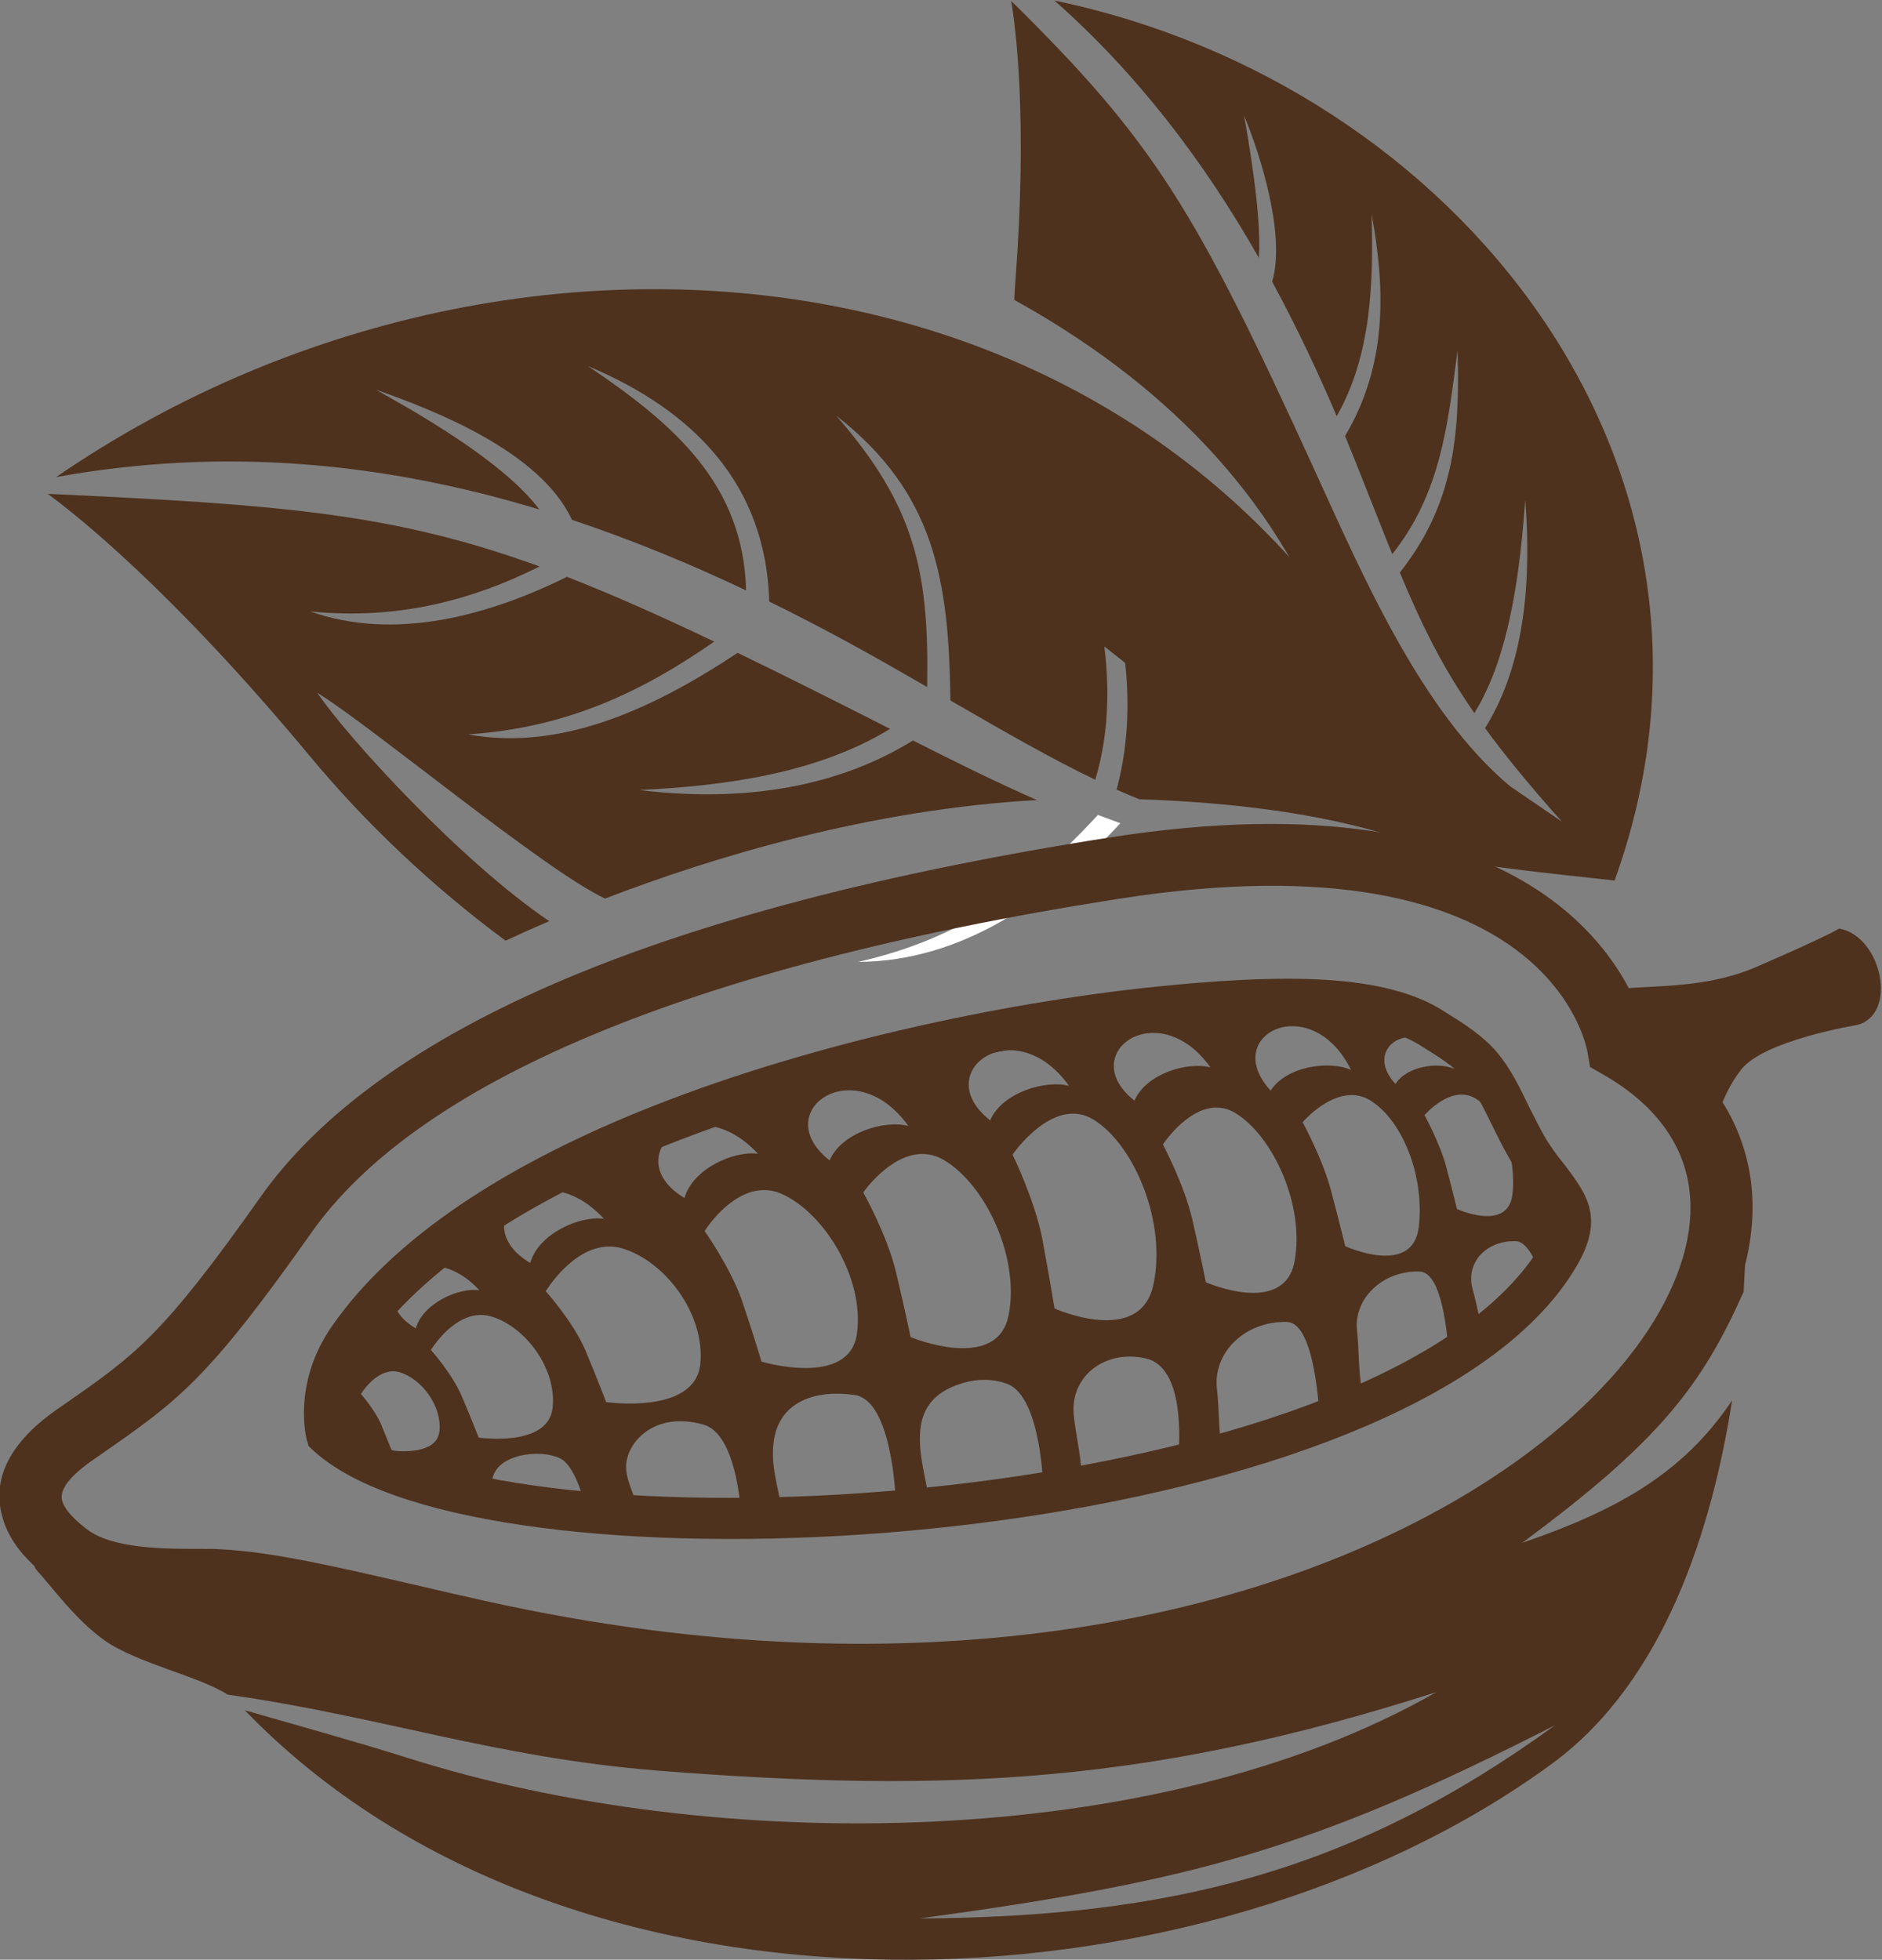 <?xml version="1.0" encoding="UTF-8" standalone="no"?>
<svg
   xmlns:dc="http://purl.org/dc/elements/1.1/"
   xmlns:cc="http://creativecommons.org/ns#"
   xmlns:rdf="http://www.w3.org/1999/02/22-rdf-syntax-ns#"
   xmlns:svg="http://www.w3.org/2000/svg"
   xmlns="http://www.w3.org/2000/svg"
   xmlns:sodipodi="http://sodipodi.sourceforge.net/DTD/sodipodi-0.dtd"
   xmlns:inkscape="http://www.inkscape.org/namespaces/inkscape"
   version="1.1"
   id="svg2"
   xml:space="preserve"
   width="342.46"
   height="356.652"
   viewBox="0 0 342.46 356.652"
   sodipodi:docname="fair-trade-cocoa2.svg"
   inkscape:version="1.0.1 (3bc2e813f5, 2020-09-07)"><rect x="0" y="0" width="342.46" height="356.652" fill="#808080" stroke="none"/><defs
     id="defs6" /><sodipodi:namedview
     pagecolor="#ffffff"
     bordercolor="#666666"
     borderopacity="1"
     objecttolerance="10"
     gridtolerance="10"
     guidetolerance="10"
     inkscape:pageopacity="0"
     inkscape:pageshadow="2"
     inkscape:window-width="2556"
     inkscape:window-height="1383"
     id="namedview4"
     showgrid="false"
     fit-margin-top="0"
     fit-margin-left="0"
     fit-margin-right="0"
     fit-margin-bottom="0"
     inkscape:zoom="3.0563431"
     inkscape:cx="60.986181"
     inkscape:cy="168.92319"
     inkscape:window-x="0"
     inkscape:window-y="0"
     inkscape:window-maximized="1"
     inkscape:current-layer="g10"
     inkscape:document-rotation="0" /><g
     id="g10"
     inkscape:groupmode="layer"
     inkscape:label="ink_ext_XXXXXX"
     transform="matrix(1.333,0,0,-1.333,-451.521,412.116)"><path
       d="m 477.344,270.895 c -0.067,-0.885 -0.119,-1.778 -0.165,-2.675 19.338,-10.701 35.639,-26.062 43.536,-47.981 l 3.033,-12.217 c -14.902,25.91 -27.038,40.836 -46.668,51.122 0.314,-10.934 2.182,-22.355 5.851,-33.078 l 27.167,-21.43 c 0,0 28.56,-12.233 28.697,-13 0.083,-0.465 11.4,-1.745 20.337,-2.685 20.316,56.31 -21.448,108.72 -76.46,120.136 11.377,-10.072 20.412,-21.973 27.902,-35.128 0.403,5.845 -1.488,16.406 -2.02,19.414 2.092,-4.978 5.738,-16.236 3.83,-22.666 3.201,-5.902 6.117,-12.036 8.812,-18.357 4.744,8.298 5.023,18.216 4.763,27.587 1.991,-10.752 1.996,-20.819 -3.62,-30.306 0.428,-1.033 0.849,-2.071 1.266,-3.114 1.992,-4.988 3.64,-9.228 5.174,-13.009 6.517,8.194 7.555,17.298 8.914,27.834 0.359,-11.835 -0.586,-21.104 -7.878,-30.351 3.012,-7.225 5.783,-12.85 10.173,-19.186 5.037,8.119 6.272,20.242 6.948,29.07 0.792,-10.278 0.174,-22.081 -5.491,-31.122 2.758,-3.776 6.127,-7.877 10.479,-12.758 l -7.059,4.819 c -12.16,10.176 -20.267,29.112 -26.588,42.945 -16.359,35.823 -21.962,45.017 -41.514,64.277 0.613,-3.653 2.248,-16.135 0.581,-38.141"
       style="fill:#4e321e;fill-opacity:1;fill-rule:evenodd;stroke:none;stroke-width:0.1"
       id="path16" /><path
       d="m 412.353,239.603 c -5.029,6.747 -17.601,13.71 -22.316,16.353 8.125,-2.841 22.468,-8.469 26.767,-17.767 8.012,-2.661 15.926,-5.915 23.768,-9.63 -0.364,14.489 -9.796,22.684 -21.593,30.629 14.571,-6.128 24.294,-16.237 24.759,-32.155 5.737,-2.815 11.436,-5.865 17.109,-9.118 1.544,-0.884 3.017,-1.732 4.444,-2.555 0.286,15.852 -1.673,24.72 -12.41,37.052 13.41,-10.455 15.385,-22.366 15.581,-38.883 7.706,-4.451 13.813,-7.964 19.778,-10.825 4.072,13.468 -0.011,29.038 -5.709,41.402 8.623,-11.69 12.454,-28.519 8.621,-42.752 1.023,-0.456 2.051,-0.89 3.087,-1.311 22.074,-0.741 35.82,-4.522 44.693,-9.175 -28.276,85.078 -126.186,98.761 -192.555,53.155 23.015,4.173 44.851,1.981 65.976,-4.42"
       style="fill:#4e321e;fill-opacity:1;fill-rule:evenodd;stroke:none;stroke-width:0.1"
       id="path18" /><path
       d="m 480.27,199.934 c -5.889,2.598 -11.602,5.44 -16.919,8.134 -11.084,-6.869 -24.37,-8.365 -37.371,-6.764 11.557,0.556 24.175,2.201 34.253,8.347 -1.032,0.525 -2.048,1.042 -3.044,1.545 -6.555,3.319 -12.418,6.243 -17.771,8.834 -10.603,-7.019 -23.587,-13.575 -36.795,-11.13 13.342,0.892 23.541,5.669 33.6,12.665 -7.566,3.607 -14.088,6.502 -20.1,8.847 -10.747,-5.321 -23.516,-8.799 -35.043,-4.73 11.361,-1.124 21.449,1.213 31.307,6.14 -19.922,7.255 -35.188,8.441 -67.15,9.917 3.704,-2.705 16.86,-13.026 35.815,-35.843 7.467,-8.995 16.536,-17.654 26.686,-25.162 1.638,0.764 3.636,1.665 5.967,2.661 -12.034,8.135 -27.525,25.055 -31.662,31.174 7.129,-4.323 30.963,-24.205 39.28,-28.086 14.503,5.58 35.97,12.162 58.947,13.451"
       style="fill:#4e321e;fill-opacity:1;fill-rule:evenodd;stroke:none;stroke-width:0.1"
       id="path20" /><path
       d="m 491.659,196.769 c -9.496,-10.29 -21.43,-18.851 -35.802,-18.936 13.721,3.118 23.16,9.666 32.741,20.069 l 3.061,-1.133"
       style="fill:#ffffff;fill-opacity:1;fill-rule:evenodd;stroke:none;stroke-width:0.1"
       id="path24" /><path
       d="m 352.705,110.736 -1.389,-0.963 c -3.6,-2.523 -4.421,-4.252 -4.11,-5.471 0.397,-1.502 2.183,-3.004 3.401,-3.94 3.487,-2.665 10.63,-2.665 15.166,-2.665 1.276,0 2.352,0 3.146,-0.056 7.059,-0.368 15.591,-2.353 26.164,-4.79 3.515,-0.823 7.229,-1.673 9.921,-2.269 60.519,-13.464 108.681,-1.87 137.112,16.611 9.666,6.293 16.951,13.324 21.6,20.381 4.393,6.691 6.378,13.324 5.612,19.22 -0.765,6.094 -4.592,11.593 -11.82,15.703 l -1.729,0.992 -0.34,1.985 c -0.029,0.085 -4.621,30.274 -64.006,20.976 -30.218,-4.734 -53.915,-11.084 -71.915,-18.624 -18.879,-7.908 -31.323,-17.064 -38.325,-27.013 -14.173,-20.098 -18.198,-22.905 -28.488,-30.077 z m -6.236,5.982 1.388,0.964 c 9.383,6.548 13.04,9.099 26.391,28.006 7.909,11.225 21.572,21.402 42.038,29.991 18.538,7.766 42.86,14.286 73.843,19.134 58.365,9.155 70.838,-18.114 73.162,-25.91 8.702,-5.442 13.379,-12.784 14.457,-21.061 0.992,-7.908 -1.446,-16.526 -6.945,-24.916 -5.273,-8.023 -13.408,-15.903 -24.067,-22.848 -29.99,-19.502 -80.532,-31.776 -143.574,-17.772 -4.338,0.963 -7.228,1.615 -9.978,2.267 -10.205,2.353 -18.425,4.252 -24.718,4.592 -0.766,0.057 -1.673,0.057 -2.693,0.057 -5.641,0 -14.543,0 -20.296,4.422 -2.183,1.672 -5.414,4.478 -6.463,8.532 -1.162,4.337 0.141,9.411 7.455,14.542 v 0"
       style="fill:#4e321e;fill-opacity:1;fill-rule:nonzero;stroke:none;stroke-width:0.1"
       id="path26" /><path
       id="path28"
       style="fill:#4e321e;fill-opacity:1;fill-rule:evenodd;stroke:none;stroke-width:0.133"
       d="M 233.371 181.68 C 226.096 181.686 217.664 182.272 208.068 183.32 C 165.587 187.97 89.014 205.733 62.859 243.34 C 56.473 252.524 58.854 260.951 58.854 260.951 C 64.715 266.393 75.828 270.39 90.104 272.918 C 89.482 270.162 89.448 268.813 90.525 267.34 C 91.871 265.521 94.784 264.602 97.562 264.547 C 99.23 264.514 100.85 264.792 102.055 265.373 C 105.153 266.885 106.814 274.822 106.814 274.822 L 95.729 273.814 C 121.951 277.561 156.994 276.824 189.98 271.424 L 169.064 271.988 C 168.195 267.264 166.948 262.803 167.854 258.721 C 168.572 255.697 170.424 253.657 173.486 252.334 C 174.997 251.696 176.938 251.103 179.131 251.08 C 180.446 251.066 181.853 251.258 183.312 251.768 C 189.768 253.994 190.04 271.369 190.041 271.414 C 192.36 271.034 194.671 270.637 196.965 270.211 C 197.145 265.756 195.999 261.778 195.559 257.588 C 194.896 251.305 199.791 246.729 205.988 246.848 C 206.874 246.865 207.785 246.978 208.711 247.195 C 215.733 248.831 214.897 262.331 214.48 266.422 C 217.214 265.741 219.912 265.026 222.564 264.273 C 221.881 260.282 222.041 256.493 221.6 252.637 C 220.882 246.023 226.854 240.315 234.375 240.543 C 239.047 240.673 240.113 254.348 240.328 258.396 C 247.047 255.82 253.294 252.965 258.895 249.816 L 247.982 252.9 C 247.34 249.196 247.491 245.72 247.113 242.168 C 246.432 236.272 251.798 231.17 258.488 231.359 C 262.683 231.488 263.61 243.261 263.805 246.861 C 266.017 245.447 268.115 243.984 270.066 242.465 C 269.28 239.802 268.903 237.236 268.164 234.645 C 266.801 229.846 270.506 225.689 276.023 225.84 C 277.863 225.892 279.425 228.83 280.584 231.99 C 281.244 231.111 281.876 230.222 282.451 229.316 C 288.762 219.376 281.73 216.543 277.045 208.266 C 274.06 202.936 272.284 197.72 268.881 193.676 C 266.312 190.614 261.964 188.197 260.15 187.025 C 254.41 183.269 245.497 181.669 233.371 181.68 z M 235.727 186.713 C 239.238 186.869 243.295 189.145 246.016 194.658 C 242.085 192.92 234.261 193.942 231.389 198.439 C 225.53 192.085 229.873 186.453 235.727 186.713 z M 209.895 187.928 C 213.215 187.873 217.153 189.606 220.428 194.205 C 216.27 193.109 208.712 195.34 206.596 200.252 C 199.477 194.647 203.556 188.032 209.895 187.928 z M 257.285 188.662 C 259.852 188.779 262.814 190.445 264.799 194.471 C 261.927 193.185 256.181 193.941 254.104 197.229 C 249.828 192.575 253.007 188.468 257.285 188.662 z M 183.764 191.082 C 187.211 191.024 191.299 192.813 194.689 197.568 C 190.38 196.434 182.519 198.778 180.328 203.844 C 172.936 198.039 177.183 191.193 183.764 191.082 z M 154.512 198.377 C 157.957 198.319 162.044 200.108 165.436 204.863 C 161.126 203.73 153.267 206.073 151.113 211.139 C 143.697 205.335 147.934 198.488 154.512 198.377 z M 266.281 199.156 C 267.116 199.179 267.97 199.413 268.807 199.951 C 273.304 202.823 276.213 210.494 275.383 217.373 C 274.551 224.214 265.291 219.98 265.291 219.98 C 265.291 219.98 264.46 216.542 263.326 212.234 C 262.154 207.924 259.396 202.898 259.396 202.898 C 259.396 202.898 262.664 199.057 266.281 199.156 z M 246.293 199.246 C 247.399 199.276 248.53 199.582 249.643 200.291 C 255.54 204.071 259.432 214.238 258.336 223.309 C 257.24 232.379 244.957 226.748 244.957 226.748 C 244.957 226.748 243.861 222.212 242.348 216.543 C 240.837 210.836 237.209 204.184 237.209 204.184 C 237.209 204.184 241.502 199.118 246.293 199.246 z M 221.289 201.523 C 222.5 201.479 223.763 201.772 225.039 202.559 C 231.88 206.792 237.625 219.415 235.734 229.506 C 233.884 239.597 219.596 233.322 219.596 233.322 C 219.596 233.322 218.575 228.259 217.141 221.947 C 215.703 215.637 211.773 208.229 211.773 208.229 C 211.773 208.229 216.04 201.715 221.289 201.523 z M 195.189 202.631 C 196.531 202.587 197.919 202.921 199.301 203.807 C 206.671 208.492 212.491 222.552 210.033 233.814 C 207.577 245.078 192.045 238.086 192.045 238.086 C 192.045 238.086 191.137 232.455 189.814 225.387 C 188.453 218.357 184.408 210.08 184.408 210.08 C 184.408 210.08 189.374 202.819 195.189 202.631 z M 127.379 204.768 C 130.609 204.619 134.47 206.019 138.072 209.928 C 133.687 209.322 126.205 212.649 124.693 217.979 C 116.222 212.911 120.273 205.094 127.379 204.768 z M 167.752 209.965 C 169.091 209.923 170.488 210.233 171.898 211.062 C 179.421 215.484 185.77 228.713 183.691 239.297 C 181.651 249.878 165.852 243.303 165.852 243.303 C 165.852 243.303 164.755 238.011 163.168 231.359 C 161.58 224.745 157.234 216.959 157.234 216.959 C 157.234 216.959 161.95 210.147 167.752 209.965 z M 138.945 216.541 C 140.069 216.507 141.245 216.717 142.455 217.26 C 150.204 220.776 157.422 232.568 156.1 242.584 C 154.814 252.599 138.715 247.762 138.715 247.762 C 138.715 247.762 137.279 242.924 135.236 236.877 C 133.196 230.83 128.359 223.988 128.359 223.988 C 128.359 223.988 132.88 216.723 138.945 216.541 z M 99.326 216.598 C 102.561 216.449 106.427 217.849 110.029 221.758 C 105.608 221.154 98.122 224.479 96.611 229.809 C 88.139 224.742 92.209 216.924 99.326 216.598 z M 111.129 226.812 C 111.827 226.822 112.546 226.919 113.279 227.125 C 121.065 229.356 128.548 239.107 127.564 248.291 C 126.544 257.475 110.445 255.133 110.445 255.133 C 110.445 255.133 108.856 250.937 106.664 245.721 C 104.472 240.543 99.445 234.949 99.445 234.949 C 99.445 234.949 104.38 226.723 111.129 226.812 z M 78.125 230.328 C 80.913 230.194 84.245 231.394 87.352 234.76 C 83.534 234.268 77.109 237.141 75.785 241.713 C 68.484 237.374 71.991 230.623 78.125 230.328 z M 87.193 239.287 C 87.912 239.239 88.66 239.306 89.43 239.523 C 95.591 241.261 101.488 248.934 100.693 256.191 C 99.899 263.447 87.236 261.594 87.236 261.594 C 87.236 261.594 85.952 258.269 84.213 254.188 C 82.512 250.067 78.545 245.645 78.545 245.645 C 78.545 245.645 82.162 239.627 87.193 239.287 z M 71.359 249.545 C 71.822 249.511 72.303 249.552 72.799 249.689 C 76.768 250.823 80.586 255.773 80.094 260.461 C 79.564 265.146 71.4 263.938 71.4 263.938 C 71.4 263.938 70.571 261.821 69.475 259.176 C 68.341 256.53 65.807 253.658 65.807 253.658 C 65.807 253.658 68.122 249.779 71.359 249.545 z M 152.752 253.605 C 153.681 253.621 154.658 253.699 155.684 253.846 C 162.525 254.828 163.129 272.781 163.129 272.781 L 142.154 273.311 C 141.21 268.625 140.265 265.299 141.133 261.217 C 142.158 256.487 146.25 253.494 152.752 253.605 z M 124.061 258.611 C 125.335 258.622 126.721 258.819 128.209 259.252 C 134.029 260.952 134.859 274.141 134.859 274.141 L 116.15 274.521 C 115.32 271.005 113.466 268.473 114.26 265.373 C 115.09 262.057 118.539 258.567 124.061 258.611 z "
       transform="matrix(0.75,0,0,-0.75,338.641,309.087)" /><path
       d="M 464.305,47.24 C 501.58,52.343 517.71,56.623 551.017,73.631 523.379,53.533 498.236,47.439 464.305,47.24 Z m 82.205,51.28 c 18.883,13.964 24.513,21.505 30.24,34.281 0.514,8.53 0.204,14.276 0.204,14.276 0,0 -21.571,-39.09 -36.766,-46.063 C 524.994,94.041 475.559,73.631 417.959,85.338 360.358,97.046 361.775,95.826 361.775,95.826 l -13.748,1.191 c 0,0 -6.433,0.056 -4.138,-2.41 1.673,-1.786 5.216,-6.717 9.242,-9.496 4.386,-3.033 12.819,-4.826 16.676,-7.316 20.759,-2.922 36.558,-8.604 58.697,-10.372 40.279,-3.174 67.691,-1.644 106.299,10.716 -38.438,-21.969 -98.731,-22.196 -140.315,-9.015 -7.74,2.437 -14.988,4.409 -22.345,6.544 44.378,-46.021 130.7,-42.375 178.505,-7.253 15.315,11.254 21.81,32.131 24.52,49.552 -6.594,-9.865 -15.537,-14.953 -28.658,-19.447"
       style="fill:#4e321e;fill-opacity:1;fill-rule:evenodd;stroke:none;stroke-width:0.1"
       id="path50" /><path
       d="m 388.677,124.854 c -3.118,-4.479 -2.977,-8.476 -2.749,-10.092 0.538,-0.425 1.133,-0.851 1.785,-1.247 12.897,-8.193 45.014,-10.772 77.67,-7.427 32.654,3.345 65.508,12.558 79.795,27.921 1.332,1.446 2.494,2.92 3.486,4.479 2.438,3.883 0.964,5.811 -1.049,8.419 -0.992,1.304 -2.069,2.693 -3.061,4.479 -0.878,1.558 -1.56,2.948 -2.211,4.28 -1.134,2.324 -2.211,4.535 -3.657,6.236 -1.332,1.559 -3.628,3.005 -5.045,3.883 -0.256,0.143 -0.426,0.284 -0.851,0.539 -3.033,1.985 -7.54,3.062 -13.55,3.402 -6.349,0.397 -14.229,-0.029 -23.697,-1.078 -18.313,-1.984 -45.128,-7.256 -68.174,-16.781 -16.384,-6.774 -30.812,-15.676 -38.692,-27.013 z m -8.05,-12.36 c 0,0.029 -2.154,7.597 3.4,15.591 8.561,12.33 23.897,21.854 41.188,28.998 23.613,9.751 51.023,15.166 69.732,17.206 9.752,1.049 17.944,1.503 24.606,1.107 7.001,-0.426 12.415,-1.787 16.299,-4.31 l 0.765,-0.481 c 1.729,-1.078 4.507,-2.807 6.435,-5.075 1.87,-2.239 3.089,-4.733 4.365,-7.398 0.681,-1.332 1.36,-2.721 2.041,-3.941 0.794,-1.417 1.757,-2.692 2.664,-3.826 3.374,-4.422 5.897,-7.71 1.304,-14.91 -1.133,-1.814 -2.523,-3.6 -4.11,-5.301 -15.279,-16.441 -49.549,-26.249 -83.338,-29.678 -33.79,-3.459 -67.409,-0.596 -81.298,8.249 -1.219,0.764 -2.296,1.587 -3.26,2.465 l -0.566,0.539 -0.227,0.765"
       style="fill:#4e321e;fill-opacity:1;fill-rule:nonzero;stroke:none;stroke-width:0.1"
       id="path82" /><path
       d="m 558.132,168.875 c -2.041,4.961 -0.227,4.621 0.538,4.933 2.976,1.133 11.707,-0.17 19.814,3.344 10.177,4.422 11.311,5.245 11.311,5.245 5.896,-1.106 8.051,-11.849 2.381,-13.181 0,0 -12.614,-2.069 -15.761,-6.067 -3.146,-4.025 -3.94,-9.127 -3.94,-9.127 l -14.343,14.853"
       style="fill:#4e321e;fill-opacity:1;fill-rule:evenodd;stroke:none;stroke-width:0.1"
       id="path102" /></g></svg>
